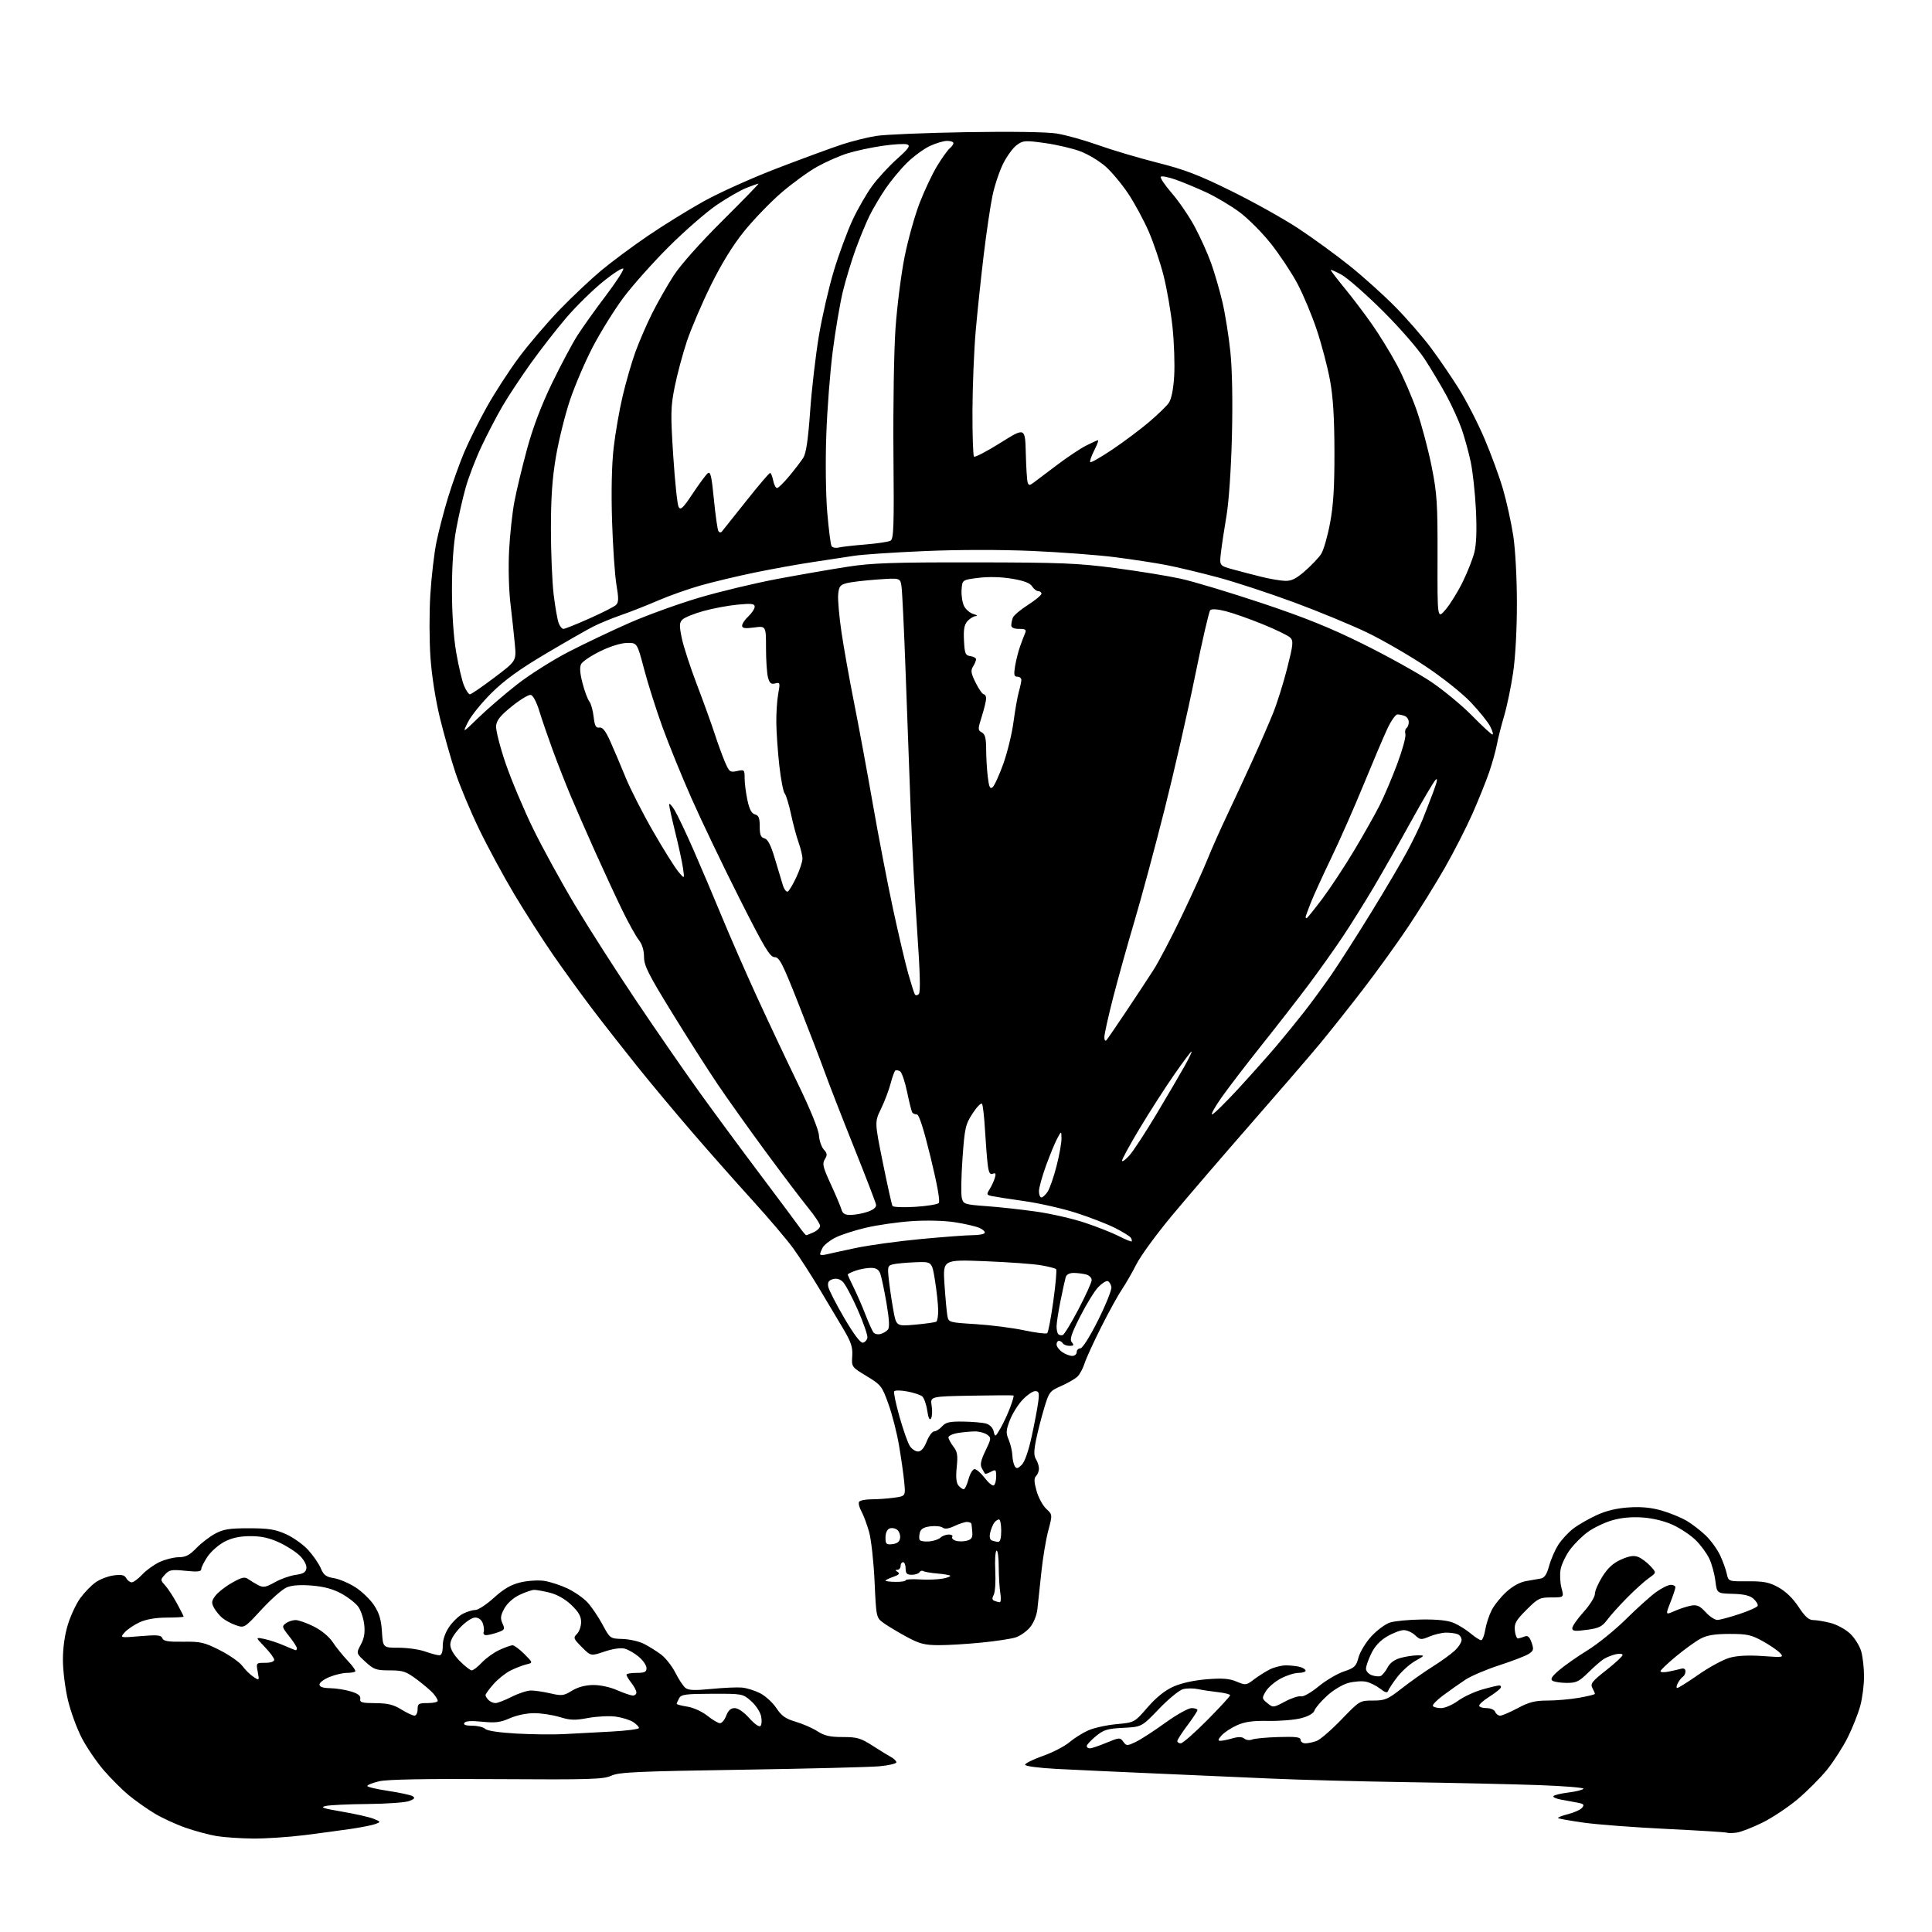 <?xml version="1.0" encoding="UTF-8" standalone="no"?>
<svg 
  version="1.1" 
  xmlns="http://www.w3.org/2000/svg" 
  xmlns:xlink="http://www.w3.org/1999/xlink" 
  xmlns:svg="http://www.w3.org/2000/svg"
  xmlns:rdf="http://www.w3.org/1999/02/22-rdf-syntax-ns#"
  xmlns:cc="http://creativecommons.org/ns#"
  xmlns:dc="http://purl.org/dc/elements/1.1/"
  viewBox="0 0 768 768"
  width="768"
  height="768"
>
<style>svg {background-color: white; }</style>"
<path stroke="none" fill="black" fill-rule="evenodd" d="M100.50,730.85C95.55,730.80 89.08,730.36 86.12,729.87C83.16,729.38 77.61,727.89 73.79,726.56C69.96,725.23 64.36,722.65 61.35,720.82C58.33,718.99 53.76,715.76 51.18,713.63C48.61,711.51 44.17,707.08 41.33,703.80C38.49,700.52 34.56,694.78 32.60,691.05C30.64,687.33 28.13,680.50 27.02,675.89C25.92,671.27 25.01,664.06 25.01,659.86C25.00,655.03 25.73,649.83 26.99,645.77C28.08,642.23 30.29,637.51 31.90,635.30C33.51,633.08 36.23,630.26 37.96,629.03C39.68,627.80 42.93,626.55 45.17,626.25C48.32,625.83 49.47,626.08 50.18,627.35C50.68,628.26 51.67,629.00 52.36,629.00C53.06,629.00 54.95,627.59 56.56,625.87C58.18,624.15 61.30,621.91 63.50,620.90C65.70,619.88 69.10,619.03 71.05,619.02C73.81,619.00 75.38,618.19 78.05,615.41C79.95,613.44 83.30,610.85 85.50,609.67C88.80,607.88 91.16,607.51 99.00,607.51C106.82,607.52 109.43,607.94 113.74,609.88C116.62,611.18 120.61,614.03 122.59,616.23C124.57,618.42 126.81,621.69 127.55,623.48C128.66,626.12 129.63,626.84 132.72,627.34C134.81,627.67 138.64,629.29 141.21,630.92C143.79,632.56 147.14,635.77 148.66,638.06C150.75,641.23 151.52,643.77 151.83,648.62C152.23,655.00 152.23,655.00 158.49,655.00C161.93,655.00 166.66,655.67 169.00,656.50C171.34,657.33 173.87,658.00 174.63,658.00C175.55,658.00 176.00,656.76 176.00,654.23C176.00,651.85 176.93,649.10 178.53,646.74C179.92,644.70 182.37,642.34 183.98,641.51C185.59,640.68 187.82,640.00 188.94,640.00C190.06,640.00 193.40,637.81 196.35,635.13C200.30,631.56 203.11,629.93 206.90,629.02C209.74,628.34 213.97,628.07 216.29,628.42C218.61,628.76 222.76,630.11 225.51,631.40C228.25,632.69 231.83,635.16 233.46,636.89C235.08,638.63 237.78,642.59 239.46,645.70C242.50,651.36 242.50,651.36 247.50,651.52C250.25,651.61 254.07,652.48 256.00,653.46C257.93,654.44 260.97,656.34 262.76,657.68C264.56,659.02 267.11,662.26 268.44,664.87C269.76,667.49 271.55,670.21 272.42,670.93C273.63,671.94 276.00,672.04 282.75,671.38C287.56,670.91 293.04,670.66 294.92,670.83C296.79,670.99 300.06,672.01 302.16,673.08C304.27,674.16 307.17,676.81 308.61,678.98C310.67,682.11 312.28,683.23 316.36,684.44C319.19,685.27 323.07,686.98 325.00,688.23C327.73,690.00 329.94,690.50 335.00,690.50C340.74,690.50 342.15,690.92 347.00,694.03C350.02,695.98 353.32,698.00 354.33,698.53C355.33,699.07 356.23,699.95 356.33,700.50C356.42,701.05 353.35,701.78 349.50,702.13C345.65,702.47 320.90,703.09 294.50,703.50C253.28,704.13 246.01,704.47 243.00,705.87C239.91,707.31 234.60,707.47 197.50,707.23C169.19,707.05 153.95,707.33 150.75,708.08C148.14,708.70 146.00,709.53 146.00,709.94C146.00,710.35 149.74,711.23 154.31,711.91C158.89,712.60 163.26,713.54 164.03,714.02C165.11,714.68 164.79,715.13 162.65,715.94C161.12,716.52 153.71,717.05 146.18,717.12C138.66,717.18 131.15,717.53 129.50,717.90C127.08,718.43 128.34,718.87 136.00,720.16C141.22,721.05 146.85,722.32 148.50,722.99C151.38,724.16 151.41,724.24 149.34,725.04C148.14,725.50 143.87,726.36 139.84,726.96C135.80,727.56 127.33,728.70 121.00,729.50C114.67,730.29 105.45,730.90 100.50,730.85zM690.50,728.46C688.85,728.71 687.05,728.74 686.50,728.53C685.95,728.31 675.15,727.64 662.50,727.03C649.85,726.42 635.08,725.30 629.67,724.55C624.27,723.79 619.64,722.97 619.38,722.72C619.13,722.46 620.90,721.76 623.32,721.15C625.74,720.54 628.25,719.40 628.91,718.61C629.88,717.44 629.59,717.08 627.30,716.62C625.76,716.32 622.82,715.78 620.76,715.42C618.70,715.07 617.23,714.43 617.50,714.01C617.76,713.58 620.45,712.92 623.47,712.55C626.49,712.17 629.19,711.50 629.46,711.06C629.73,710.62 621.75,709.97 611.73,709.61C601.70,709.25 578.20,708.72 559.50,708.44C540.80,708.16 516.27,707.51 505.00,707.00C493.73,706.48 472.80,705.56 458.50,704.95C444.20,704.33 426.88,703.53 420.00,703.17C412.78,702.78 407.50,702.08 407.50,701.50C407.50,700.95 410.69,699.38 414.58,698.00C418.47,696.62 423.20,694.19 425.08,692.59C426.96,690.99 430.34,688.86 432.60,687.86C434.85,686.86 439.90,685.74 443.82,685.38C450.95,684.72 450.95,684.72 456.17,678.71C459.66,674.70 463.07,671.96 466.44,670.46C469.57,669.06 474.61,667.95 479.64,667.54C485.94,667.03 488.63,667.24 491.53,668.45C495.14,669.96 495.41,669.93 498.39,667.66C500.10,666.36 502.94,664.55 504.70,663.65C506.46,662.74 509.39,662.01 511.20,662.01C513.02,662.02 515.51,662.30 516.75,662.63C517.99,662.96 519.00,663.63 519.00,664.12C519.00,664.60 517.72,665.00 516.16,665.00C514.59,665.00 511.41,666.01 509.09,667.25C506.76,668.49 504.10,670.77 503.18,672.32C501.56,675.04 501.58,675.21 503.80,677.02C506.06,678.87 506.16,678.86 510.79,676.40C513.38,675.02 516.24,674.09 517.15,674.33C518.09,674.58 521.10,672.88 524.15,670.38C527.08,667.97 531.62,665.29 534.22,664.43C538.46,663.02 539.08,662.43 540.04,658.84C540.64,656.63 542.93,652.86 545.14,650.46C547.35,648.06 550.67,645.60 552.52,644.99C554.37,644.38 560.07,643.84 565.19,643.78C571.51,643.70 575.62,644.15 578.00,645.18C579.92,646.02 582.91,647.89 584.64,649.35C586.37,650.81 588.23,652.00 588.77,652.00C589.30,652.00 590.04,650.16 590.40,647.91C590.76,645.66 591.91,642.14 592.95,640.09C594.00,638.04 596.66,634.73 598.87,632.74C601.37,630.47 604.31,628.88 606.69,628.50C608.79,628.16 611.41,627.70 612.53,627.48C613.97,627.19 614.92,625.74 615.79,622.51C616.46,620.00 618.07,616.26 619.38,614.19C620.69,612.12 623.40,609.17 625.39,607.65C627.39,606.12 631.59,603.71 634.71,602.28C638.52,600.53 642.74,599.52 647.52,599.22C652.49,598.90 656.46,599.28 660.57,600.48C663.82,601.42 668.28,603.26 670.49,604.55C672.69,605.85 676.14,608.52 678.15,610.47C680.15,612.43 682.68,615.93 683.77,618.26C684.86,620.59 686.05,623.88 686.42,625.57C687.08,628.65 687.08,628.65 694.79,628.59C701.18,628.55 703.27,628.97 707.00,631.02C709.87,632.61 712.75,635.40 714.95,638.75C717.50,642.62 719.03,644.00 720.76,644.00C722.05,644.00 725.15,644.51 727.63,645.14C730.13,645.77 733.63,647.67 735.46,649.40C737.28,651.12 739.27,654.32 739.88,656.51C740.49,658.71 740.99,663.20 740.98,666.50C740.98,669.80 740.32,674.98 739.51,678.00C738.71,681.02 736.49,686.65 734.58,690.50C732.67,694.35 728.94,700.18 726.29,703.47C723.64,706.75 718.34,712.06 714.52,715.27C710.70,718.48 704.40,722.65 700.54,724.55C696.67,726.45 692.15,728.21 690.50,728.46zM433.23,695.00C433.91,695.00 436.88,694.00 439.83,692.77C444.98,690.64 445.25,690.62 446.52,692.36C447.78,694.08 448.02,694.08 451.43,692.47C453.41,691.53 458.69,688.12 463.16,684.88C467.64,681.65 472.36,679.00 473.65,679.00C474.94,679.00 476.00,679.35 476.00,679.78C476.00,680.20 474.20,682.95 472.00,685.88C469.80,688.81 468.00,691.61 468.00,692.10C468.00,692.60 468.62,693.00 469.38,693.00C470.13,693.00 474.86,688.86 479.88,683.80C484.89,678.74 489.00,674.28 489.00,673.89C489.00,673.51 486.86,672.96 484.25,672.67C481.64,672.38 478.04,671.84 476.26,671.46C474.48,671.08 471.80,671.08 470.30,671.46C468.80,671.84 464.48,675.37 460.71,679.31C453.84,686.47 453.84,686.47 446.52,686.84C440.17,687.16 438.72,687.60 435.60,690.18C433.62,691.81 432.00,693.56 432.00,694.07C432.00,694.58 432.55,695.00 433.23,695.00zM518.93,693.00C520.00,693.00 522.02,692.56 523.43,692.03C524.84,691.49 529.26,687.67 533.25,683.53C540.49,676.03 540.54,676.00 545.78,676.00C550.56,676.00 551.62,675.55 557.27,671.13C560.70,668.45 566.20,664.56 569.50,662.50C572.80,660.43 576.74,657.59 578.25,656.18C579.76,654.78 581.00,652.86 581.00,651.92C581.00,650.98 580.29,649.94 579.42,649.61C578.55,649.27 576.51,649.00 574.89,649.00C573.26,649.00 570.30,649.68 568.30,650.52C564.89,651.94 564.53,651.91 562.52,650.02C561.34,648.91 559.31,648.00 558.02,648.00C556.73,648.00 553.77,649.12 551.43,650.49C548.61,652.14 546.49,654.41 545.10,657.30C543.94,659.68 543.00,662.40 543.00,663.35C543.00,664.29 544.01,665.44 545.25,665.90C546.49,666.36 548.08,666.52 548.79,666.25C549.49,665.98 550.73,664.48 551.54,662.93C552.52,661.04 554.25,659.75 556.75,659.05C558.81,658.48 561.85,658.02 563.50,658.02C566.50,658.03 566.50,658.03 562.55,660.27C560.37,661.50 557.16,664.40 555.40,666.70C553.64,669.00 552.01,671.46 551.78,672.16C551.48,673.07 550.59,672.82 548.63,671.28C547.13,670.10 544.61,668.85 543.04,668.51C541.46,668.16 538.29,668.38 535.99,669.00C533.63,669.64 529.92,671.87 527.45,674.16C525.04,676.37 522.82,678.99 522.51,679.98C522.15,681.10 520.14,682.25 517.22,683.01C514.62,683.69 508.77,684.17 504.21,684.09C498.00,683.98 494.87,684.41 491.71,685.82C489.40,686.86 486.64,688.67 485.60,689.85C484.16,691.47 484.04,692.00 485.10,692.00C485.88,692.00 488.05,691.56 489.93,691.02C492.28,690.34 493.75,690.38 494.66,691.13C495.38,691.73 496.77,691.89 497.74,691.49C498.71,691.08 503.44,690.64 508.25,690.50C515.15,690.29 517.00,690.53 517.00,691.62C517.00,692.38 517.87,693.00 518.93,693.00zM224.00,689.34C228.12,689.12 236.56,688.67 242.75,688.34C248.94,688.02 254.00,687.37 254.00,686.90C254.00,686.43 252.96,685.36 251.69,684.53C250.41,683.70 247.29,682.73 244.75,682.38C242.22,682.03 237.30,682.28 233.82,682.92C228.55,683.90 226.67,683.84 222.50,682.56C219.75,681.71 215.19,681.02 212.38,681.01C209.38,681.00 205.35,681.84 202.66,683.03C198.90,684.69 196.91,684.94 191.67,684.41C187.36,683.97 185.05,684.12 184.58,684.88C184.11,685.63 185.14,686.00 187.74,686.00C189.86,686.00 192.16,686.56 192.85,687.25C193.61,688.01 198.44,688.74 205.30,689.12C211.46,689.46 219.88,689.56 224.00,689.34zM302.31,686.09C302.80,685.60 302.90,683.82 302.53,682.14C302.16,680.46 300.37,677.77 298.54,676.17C295.27,673.29 295.09,673.26 283.06,673.30C272.47,673.33 270.77,673.56 269.95,675.10C269.43,676.07 269.00,677.07 269.00,677.31C269.00,677.55 270.91,678.05 273.25,678.42C275.66,678.80 279.09,680.37 281.19,682.04C283.22,683.67 285.49,685.00 286.22,685.00C286.96,685.00 288.07,683.65 288.69,682.00C289.49,679.90 290.50,679.00 292.06,679.00C293.40,679.00 295.71,680.59 297.85,682.99C299.95,685.34 301.78,686.62 302.31,686.09zM164.75,681.99C165.44,682.00 166.00,680.88 166.00,679.50C166.00,677.25 166.40,677.00 170.00,677.00C172.20,677.00 174.00,676.60 174.00,676.11C174.00,675.62 173.21,674.31 172.25,673.20C171.29,672.10 168.33,669.57 165.67,667.59C161.40,664.41 160.16,664.00 154.91,664.00C149.55,664.00 148.61,663.67 145.27,660.61C141.57,657.22 141.57,657.22 143.43,653.76C144.78,651.26 145.15,649.04 144.78,645.77C144.50,643.28 143.42,640.08 142.39,638.67C141.35,637.26 138.37,634.93 135.76,633.50C132.49,631.70 128.85,630.70 124.06,630.30C119.43,629.91 116.06,630.15 114.00,631.00C112.30,631.70 107.81,635.64 104.03,639.74C97.18,647.17 97.14,647.20 93.83,646.07C92.00,645.45 89.55,644.14 88.40,643.18C87.24,642.21 85.73,640.37 85.04,639.08C83.99,637.11 84.08,636.37 85.65,634.30C86.67,632.95 89.63,630.64 92.24,629.17C96.21,626.93 97.26,626.70 98.74,627.76C99.71,628.45 101.52,629.54 102.77,630.18C104.67,631.15 105.74,630.95 109.27,628.96C111.60,627.65 115.30,626.34 117.50,626.04C120.56,625.63 121.57,625.02 121.80,623.43C121.97,622.22 120.94,620.20 119.30,618.53C117.76,616.98 114.03,614.56 111.00,613.16C107.02,611.33 103.84,610.63 99.50,610.64C95.33,610.65 92.22,611.32 89.28,612.83C86.97,614.03 83.93,616.68 82.53,618.74C81.14,620.79 80.00,623.05 80.00,623.76C80.00,624.75 78.53,624.91 73.75,624.42C68.19,623.85 67.29,624.02 65.59,625.90C63.70,627.99 63.70,628.05 65.68,630.26C66.78,631.49 68.88,634.69 70.34,637.38C71.80,640.06 73.00,642.42 73.00,642.63C73.00,642.83 69.96,643.01 66.25,643.02C61.86,643.04 58.10,643.69 55.50,644.88C53.30,645.89 50.63,647.70 49.56,648.90C47.62,651.08 47.62,651.08 55.79,650.40C62.56,649.83 64.05,649.97 64.53,651.22C64.98,652.38 66.81,652.69 72.80,652.61C79.72,652.51 81.20,652.85 87.39,655.98C91.17,657.89 95.20,660.71 96.34,662.24C97.47,663.78 99.46,665.73 100.76,666.58C103.11,668.12 103.11,668.11 102.45,664.56C101.78,661.01 101.79,661.00 105.39,661.00C107.54,661.00 109.00,660.51 109.00,659.79C109.00,659.13 107.31,656.83 105.25,654.69C101.50,650.79 101.50,650.79 105.00,651.50C106.92,651.88 110.47,653.06 112.88,654.10C115.28,655.15 117.42,656.00 117.63,656.00C117.83,656.00 118.00,655.61 118.00,655.14C118.00,654.66 116.62,652.54 114.94,650.42C112.08,646.83 111.99,646.48 113.63,645.28C114.59,644.58 116.33,644.00 117.49,644.00C118.66,644.00 121.90,645.14 124.69,646.53C127.76,648.06 130.76,650.54 132.26,652.78C133.62,654.83 136.32,658.16 138.25,660.20C140.19,662.23 141.52,664.15 141.22,664.45C140.91,664.75 139.40,665.00 137.85,665.00C136.31,665.00 133.23,665.72 131.02,666.61C128.81,667.49 127.00,668.84 127.00,669.61C127.00,670.57 128.32,671.02 131.25,671.08C133.59,671.12 137.30,671.71 139.50,672.38C142.36,673.26 143.42,674.09 143.21,675.30C142.96,676.75 143.85,677.00 149.21,677.03C154.11,677.06 156.38,677.61 159.50,679.53C161.70,680.88 164.06,681.99 164.75,681.99zM596.33,682.00C597.09,682.00 600.25,680.65 603.34,679.00C607.85,676.60 610.19,676.00 615.15,676.00C618.55,676.00 624.19,675.50 627.67,674.90C631.15,674.29 634.00,673.59 634.00,673.33C634.00,673.08 633.54,672.01 632.98,670.97C632.11,669.33 632.88,668.34 638.48,663.94C642.07,661.12 645.00,658.40 645.00,657.89C645.00,657.38 643.76,657.25 642.25,657.60C640.74,657.95 638.60,658.81 637.50,659.50C636.40,660.19 633.62,662.62 631.33,664.88C627.73,668.44 626.57,669.00 622.83,668.98C620.45,668.98 617.90,668.59 617.17,668.13C616.18,667.50 616.84,666.43 619.81,663.89C621.99,662.03 627.07,658.48 631.09,656.00C635.11,653.52 641.97,647.97 646.33,643.66C650.69,639.35 656.06,634.52 658.28,632.91C660.49,631.31 663.13,630.00 664.15,630.00C665.17,630.00 666.00,630.43 666.00,630.96C666.00,631.49 665.11,634.20 664.01,636.97C662.02,642.02 662.02,642.02 665.76,640.37C667.82,639.47 670.78,638.51 672.34,638.24C674.59,637.85 675.77,638.40 678.03,640.87C679.60,642.59 681.70,643.98 682.69,643.95C683.69,643.93 687.63,642.87 691.45,641.60C695.27,640.34 698.55,638.86 698.72,638.33C698.90,637.79 698.15,636.54 697.05,635.54C695.62,634.25 693.25,633.69 688.77,633.57C682.50,633.40 682.50,633.40 681.88,628.38C681.54,625.61 680.45,621.65 679.46,619.56C678.47,617.47 676.05,614.18 674.08,612.24C672.11,610.30 668.07,607.59 665.09,606.21C661.73,604.66 657.17,603.53 653.02,603.23C648.58,602.92 644.52,603.29 640.86,604.35C637.84,605.23 633.49,607.31 631.19,608.98C628.89,610.64 625.67,613.86 624.03,616.12C622.39,618.38 620.74,621.85 620.37,623.83C620.00,625.80 620.15,629.12 620.71,631.21C621.72,635.00 621.72,635.00 616.72,635.00C612.06,635.00 611.38,635.34 606.79,639.93C602.57,644.14 601.91,645.33 602.18,648.18C602.36,650.00 602.95,651.42 603.50,651.32C604.05,651.23 605.23,650.86 606.13,650.51C607.32,650.05 608.05,650.70 608.83,652.95C609.77,655.65 609.64,656.19 607.70,657.45C606.49,658.24 601.23,660.27 596.00,661.97C590.77,663.66 584.66,666.27 582.42,667.77C580.17,669.27 576.25,672.04 573.71,673.91C571.16,675.79 569.32,677.70 569.60,678.16C569.89,678.62 571.35,679.00 572.86,679.00C574.37,679.00 577.38,677.71 579.55,676.12C581.72,674.54 586.04,672.52 589.15,671.62C592.26,670.73 595.33,670.00 595.96,670.00C596.60,670.00 596.83,670.47 596.47,671.04C596.12,671.61 594.07,673.19 591.92,674.55C589.76,675.91 588.00,677.47 588.00,678.01C588.00,678.56 589.30,679.00 590.89,679.00C592.54,679.00 594.03,679.64 594.36,680.50C594.68,681.33 595.56,682.00 596.33,682.00zM196.95,677.00C197.80,676.99 200.71,675.87 203.42,674.50C206.13,673.12 209.58,672.00 211.09,672.00C212.61,672.00 216.08,672.52 218.82,673.15C223.33,674.19 224.11,674.09 227.35,672.09C229.66,670.67 232.61,669.87 235.71,669.82C238.54,669.78 242.48,670.62 245.33,671.88C247.99,673.05 250.80,674.00 251.58,674.00C252.36,674.00 252.99,673.44 252.98,672.75C252.97,672.06 252.08,670.38 251.00,669.00C249.92,667.62 249.03,666.16 249.02,665.75C249.01,665.34 250.80,665.00 253.00,665.00C256.27,665.00 257.00,664.65 257.00,663.09C257.00,662.04 255.62,660.01 253.92,658.59C252.23,657.16 249.68,655.71 248.26,655.35C246.72,654.96 243.47,655.44 240.28,656.53C234.89,658.36 234.89,658.36 231.29,654.76C227.95,651.41 227.81,651.05 229.35,649.51C230.26,648.60 231.00,646.47 231.00,644.77C231.00,642.49 229.99,640.73 227.11,637.99C224.71,635.71 221.49,633.86 218.67,633.15C216.16,632.52 213.33,632.00 212.37,632.00C211.42,632.00 208.76,632.91 206.46,634.02C203.93,635.25 201.58,637.37 200.46,639.45C198.96,642.22 198.83,643.33 199.75,645.35C200.80,647.65 200.64,647.93 197.79,648.92C196.09,649.51 194.05,650.00 193.24,650.00C192.44,650.00 192.00,649.44 192.26,648.75C192.52,648.06 192.36,646.49 191.90,645.25C191.38,643.86 190.23,643.00 188.88,643.00C187.62,643.00 185.05,644.72 182.85,647.04C180.36,649.66 179.00,652.03 179.00,653.75C179.00,655.47 180.31,657.75 182.70,660.21C184.74,662.29 186.91,664.00 187.52,664.00C188.13,664.00 189.95,662.59 191.56,660.87C193.18,659.15 196.30,656.91 198.50,655.90C200.70,654.88 203.05,654.03 203.72,654.02C204.39,654.01 206.50,655.57 208.42,657.49C211.92,660.98 211.92,660.98 209.21,661.63C207.72,661.99 204.88,663.09 202.91,664.08C200.93,665.07 197.89,667.50 196.16,669.48C194.42,671.45 193.00,673.41 193.00,673.83C193.00,674.26 193.54,675.14 194.20,675.80C194.86,676.46 196.10,677.00 196.95,677.00zM666.74,671.00C667.19,671.00 671.02,668.59 675.26,665.63C679.50,662.68 685.03,659.69 687.54,658.99C690.56,658.14 695.00,657.91 700.67,658.31C708.90,658.90 709.17,658.85 707.60,657.11C706.69,656.11 703.60,653.99 700.73,652.40C696.17,649.87 694.47,649.50 687.50,649.51C681.62,649.52 678.57,650.02 676.00,651.40C674.08,652.42 669.71,655.57 666.31,658.38C662.90,661.20 660.09,663.87 660.06,664.33C660.03,664.79 661.46,664.86 663.25,664.50C665.04,664.15 667.29,663.63 668.25,663.36C669.36,663.05 670.00,663.42 670.00,664.37C670.00,665.20 669.55,666.16 669.01,666.50C668.46,666.83 667.54,667.99 666.97,669.06C666.40,670.13 666.29,671.00 666.74,671.00zM373.14,653.98C367.58,653.96 365.52,653.43 360.48,650.71C357.17,648.92 353.08,646.48 351.39,645.27C348.31,643.09 348.31,643.09 347.66,628.74C347.30,620.86 346.32,611.95 345.47,608.95C344.63,605.95 343.25,602.26 342.41,600.75C341.57,599.23 341.16,597.55 341.50,597.00C341.84,596.45 344.05,596.00 346.42,596.00C348.79,596.00 352.81,595.71 355.35,595.37C359.99,594.73 359.99,594.73 359.44,589.12C359.15,586.03 358.21,579.45 357.36,574.50C356.52,569.55 354.63,562.16 353.16,558.09C350.62,551.01 350.23,550.51 344.50,547.03C338.53,543.41 338.50,543.37 338.78,539.06C339.01,535.52 338.35,533.52 335.15,528.12C332.99,524.48 328.66,517.23 325.53,512.00C322.39,506.77 317.85,499.75 315.43,496.39C313.02,493.03 305.75,484.45 299.27,477.33C292.80,470.21 282.08,458.11 275.47,450.44C268.85,442.77 258.91,430.88 253.39,424.00C247.87,417.12 239.73,406.72 235.30,400.89C230.87,395.05 223.87,385.38 219.74,379.39C215.61,373.40 208.73,362.65 204.45,355.50C200.17,348.35 193.85,336.65 190.40,329.50C186.96,322.35 182.72,312.23 181.00,307.00C179.27,301.77 176.53,292.10 174.91,285.50C173.14,278.28 171.63,268.68 171.12,261.40C170.65,254.75 170.62,243.50 171.06,236.40C171.50,229.31 172.59,219.90 173.49,215.50C174.39,211.10 176.48,203.07 178.13,197.67C179.79,192.26 182.66,184.23 184.51,179.83C186.37,175.42 190.45,167.25 193.58,161.66C196.71,156.07 202.45,147.22 206.34,142.00C210.23,136.78 217.48,128.29 222.45,123.13C227.43,117.98 234.88,110.96 239.00,107.52C243.12,104.09 251.45,97.90 257.50,93.78C263.55,89.65 273.56,83.46 279.75,80.02C285.93,76.57 299.21,70.61 309.25,66.77C319.29,62.93 330.74,58.72 334.71,57.42C338.67,56.12 344.76,54.60 348.25,54.04C351.74,53.48 367.85,52.81 384.05,52.54C401.76,52.24 416.09,52.45 420.00,53.07C423.57,53.63 431.00,55.70 436.50,57.66C442.00,59.63 452.57,62.77 460.00,64.65C470.95,67.41 476.52,69.54 489.50,75.95C498.30,80.29 510.23,86.95 516.00,90.74C521.77,94.54 531.00,101.25 536.50,105.66C542.00,110.07 550.22,117.47 554.76,122.10C559.30,126.72 565.60,133.97 568.76,138.20C571.92,142.43 576.93,149.76 579.89,154.48C582.86,159.21 587.44,168.12 590.07,174.29C592.71,180.45 596.05,189.55 597.48,194.50C598.92,199.45 600.75,207.78 601.55,213.00C602.38,218.49 602.99,229.82 602.99,239.87C603.00,250.27 602.39,261.34 601.48,267.45C600.65,273.06 599.05,280.77 597.92,284.58C596.79,288.38 595.49,293.52 595.03,296.00C594.56,298.48 593.18,303.43 591.95,307.00C590.72,310.57 587.74,317.98 585.33,323.45C582.91,328.92 577.97,338.60 574.34,344.95C570.71,351.30 564.13,361.90 559.71,368.50C555.30,375.10 547.18,386.35 541.67,393.50C536.16,400.65 528.48,410.32 524.60,415.00C520.72,419.68 508.40,433.96 497.22,446.74C486.04,459.52 471.93,475.95 465.85,483.24C459.78,490.53 453.44,499.20 451.77,502.50C450.10,505.80 447.51,510.30 446.02,512.50C444.52,514.70 440.80,521.45 437.75,527.50C434.70,533.55 431.70,540.13 431.07,542.13C430.44,544.13 429.14,546.47 428.18,547.34C427.21,548.21 424.32,549.86 421.75,550.99C417.26,552.98 416.98,553.34 415.02,559.94C413.89,563.72 412.45,569.39 411.82,572.53C410.95,576.86 410.96,578.70 411.84,580.11C412.48,581.13 413.00,582.79 413.00,583.79C413.00,584.78 412.48,586.12 411.85,586.75C410.99,587.61 411.04,589.08 412.05,592.67C412.78,595.30 414.51,598.50 415.89,599.77C418.39,602.09 418.39,602.09 416.70,608.46C415.76,611.97 414.52,619.48 413.93,625.17C413.34,630.85 412.64,637.41 412.37,639.75C412.08,642.23 410.86,645.21 409.41,646.93C408.05,648.54 405.49,650.33 403.72,650.90C401.95,651.47 395.84,652.40 390.14,652.96C384.45,653.53 376.80,653.99 373.14,653.98zM630.75,647.89C626.06,648.52 625.00,648.40 625.00,647.23C625.00,646.44 627.02,643.54 629.50,640.79C631.98,638.04 634.00,634.80 634.00,633.59C634.00,632.38 635.36,629.25 637.02,626.63C639.16,623.26 641.32,621.30 644.43,619.93C647.61,618.52 649.47,618.23 651.16,618.89C652.45,619.38 654.62,621.00 656.00,622.47C658.50,625.16 658.50,625.16 655.50,627.27C653.85,628.43 650.01,631.88 646.97,634.94C643.93,638.00 640.33,641.99 638.97,643.81C636.86,646.64 635.66,647.23 630.75,647.89zM397.38,636.92C397.87,636.96 397.98,635.31 397.64,633.25C397.30,631.19 397.02,626.44 397.01,622.69C397.00,618.95 396.60,616.13 396.12,616.42C395.64,616.72 395.42,620.37 395.64,624.52C395.85,628.68 395.58,632.92 395.02,633.96C394.30,635.31 394.36,635.98 395.26,636.34C395.94,636.62 396.90,636.88 397.38,636.92zM356.00,628.82C358.20,628.85 360.00,628.57 360.00,628.19C360.00,627.81 362.51,627.66 365.57,627.85C368.64,628.04 372.74,627.90 374.68,627.53C376.62,627.17 377.98,626.65 377.71,626.37C377.43,626.10 375.14,625.70 372.61,625.50C370.08,625.29 367.59,624.86 367.07,624.55C366.56,624.23 365.86,624.42 365.51,624.98C365.16,625.54 363.78,626.00 362.44,626.00C360.50,626.00 360.00,625.48 360.00,623.50C360.00,622.12 359.55,621.00 359.00,621.00C358.45,621.00 358.00,621.67 358.00,622.50C358.00,623.33 357.44,624.01 356.75,624.02C355.82,624.03 355.85,624.25 356.85,624.88C357.83,625.51 357.37,626.02 355.10,626.82C353.39,627.41 352.00,628.09 352.00,628.33C352.00,628.57 353.80,628.79 356.00,628.82zM354.75,613.82C356.65,613.60 357.59,612.85 357.80,611.41C357.96,610.26 357.46,608.79 356.68,608.15C355.89,607.50 354.52,607.25 353.63,607.59C352.63,607.97 352.00,609.36 352.00,611.17C352.00,613.81 352.30,614.10 354.75,613.82zM369.31,612.75C371.06,612.61 373.09,611.94 373.82,611.25C374.55,610.56 376.04,610.00 377.13,610.00C378.22,610.00 378.86,610.42 378.54,610.93C378.23,611.44 378.84,612.13 379.90,612.47C380.96,612.81 382.93,612.81 384.26,612.47C386.16,611.99 386.66,611.26 386.51,609.18C386.40,607.71 386.24,606.16 386.16,605.75C386.07,605.34 385.28,605.00 384.40,605.00C383.52,605.00 381.27,605.73 379.39,606.62C377.10,607.71 375.58,607.91 374.74,607.26C374.06,606.72 371.85,606.49 369.84,606.74C367.20,607.07 366.03,607.77 365.64,609.27C365.34,610.41 365.33,611.72 365.60,612.17C365.88,612.62 367.55,612.88 369.31,612.75zM396.75,612.92C397.58,612.97 398.00,611.48 398.00,608.50C398.00,606.02 397.61,604.00 397.12,604.00C396.64,604.00 395.80,604.56 395.26,605.25C394.72,605.94 393.99,607.70 393.64,609.17C393.23,610.88 393.45,612.01 394.25,612.34C394.94,612.62 396.06,612.88 396.75,612.92zM383.08,592.00C383.55,592.00 384.41,590.20 385.00,588.00C385.59,585.80 386.68,584.00 387.42,584.00C388.16,584.00 389.97,585.58 391.45,587.52C392.92,589.45 394.55,590.78 395.07,590.46C395.58,590.14 396.00,588.54 396.00,586.91C396.00,584.20 395.81,584.03 393.91,585.05C392.77,585.66 391.71,586.01 391.56,585.83C391.42,585.65 390.84,584.66 390.29,583.63C389.54,582.23 389.89,580.52 391.74,576.69C394.07,571.86 394.10,571.55 392.40,570.31C391.42,569.59 389.24,569.00 387.56,569.01C385.88,569.02 382.81,569.30 380.75,569.64C378.69,569.98 377.01,570.77 377.02,571.38C377.03,572.00 377.91,573.62 378.97,575.00C380.57,577.06 380.80,578.50 380.31,583.23C379.91,587.15 380.12,589.44 380.98,590.48C381.68,591.32 382.62,592.00 383.08,592.00zM406.17,582.28C407.36,581.09 408.88,576.73 410.13,570.92C411.26,565.74 412.42,559.59 412.72,557.25C413.18,553.65 412.99,553.00 411.50,553.00C410.53,553.00 408.26,554.56 406.46,556.47C404.66,558.38 402.39,562.03 401.42,564.58C399.88,568.60 399.82,569.64 400.98,572.36C401.71,574.09 402.36,576.85 402.43,578.50C402.49,580.15 402.93,582.11 403.39,582.85C404.08,583.94 404.62,583.83 406.17,582.28zM364.91,577.00C366.16,577.00 367.32,575.67 368.38,573.00C369.26,570.80 370.59,569.00 371.34,569.00C372.08,569.00 373.50,568.10 374.50,567.00C375.98,565.36 377.50,565.02 382.90,565.10C386.53,565.15 390.61,565.51 391.96,565.89C393.43,566.30 394.66,567.55 395.00,568.99C395.55,571.35 395.61,571.33 397.61,567.94C398.73,566.03 400.47,562.33 401.47,559.71C402.47,557.10 403.11,554.85 402.89,554.73C402.68,554.60 395.13,554.63 386.13,554.80C369.76,555.10 369.76,555.10 370.35,558.80C370.67,560.83 370.56,563.11 370.10,563.85C369.53,564.76 369.03,563.71 368.58,560.68C368.21,558.20 367.31,555.68 366.59,555.08C365.88,554.48 363.19,553.60 360.62,553.12C358.06,552.64 355.73,552.62 355.45,553.08C355.17,553.54 356.12,558.09 357.57,563.20C359.02,568.32 360.84,573.51 361.63,574.75C362.41,575.99 363.89,577.00 364.91,577.00zM426.22,539.00C427.20,539.00 428.00,538.33 428.00,537.50C428.00,536.67 428.65,536.00 429.45,536.00C430.30,536.00 433.23,531.36 436.50,524.83C439.58,518.68 441.96,512.75 441.80,511.65C441.63,510.56 440.98,509.48 440.34,509.27C439.70,509.07 437.98,510.15 436.52,511.70C435.05,513.24 431.84,518.48 429.37,523.33C425.82,530.34 425.14,532.46 426.07,533.58C427.02,534.73 426.85,535.00 425.18,535.00C424.05,535.00 422.84,534.55 422.50,534.00C422.16,533.45 421.46,533.00 420.94,533.00C420.42,533.00 420.00,533.65 420.00,534.44C420.00,535.24 421.00,536.59 422.22,537.44C423.44,538.30 425.24,539.00 426.22,539.00zM342.99,533.74C343.81,533.60 344.62,532.72 344.80,531.79C344.98,530.86 343.24,525.83 340.94,520.60C338.64,515.37 335.94,510.35 334.95,509.45C333.78,508.39 332.38,508.06 330.97,508.51C329.37,509.02 328.92,509.80 329.25,511.51C329.49,512.78 332.35,518.36 335.59,523.91C339.38,530.38 342.04,533.91 342.99,533.74zM350.00,530.29C351.07,530.01 352.40,529.23 352.96,528.54C353.68,527.69 353.49,524.41 352.38,517.91C351.49,512.74 350.38,507.49 349.91,506.25C349.29,504.64 348.24,504.00 346.17,504.00C344.59,504.00 341.88,504.49 340.15,505.10C338.42,505.70 337.00,506.39 337.00,506.63C337.00,506.87 338.05,509.19 339.33,511.78C340.62,514.38 342.72,519.20 344.00,522.50C345.28,525.80 346.72,529.02 347.20,529.65C347.68,530.28 348.94,530.57 350.00,530.29zM416.27,529.98C416.69,529.64 417.79,523.90 418.71,517.21C419.64,510.53 420.14,504.80 419.82,504.49C419.51,504.18 416.83,503.49 413.88,502.97C410.92,502.45 400.92,501.72 391.64,501.35C374.79,500.69 374.79,500.69 375.45,510.59C375.82,516.04 376.34,521.67 376.60,523.10C377.08,525.66 377.27,525.71 387.80,526.36C393.68,526.72 402.32,527.82 407.00,528.80C411.68,529.79 415.85,530.32 416.27,529.98zM422.44,530.72C423.02,530.55 425.85,525.93 428.71,520.45C431.58,514.98 433.94,509.76 433.96,508.87C433.98,507.97 432.99,506.96 431.75,506.63C430.51,506.30 428.29,506.02 426.82,506.01C425.12,506.01 423.95,506.64 423.62,507.75C423.34,508.71 422.41,512.97 421.55,517.21C420.70,521.45 420.00,525.98 420.00,527.29C420.00,528.60 420.31,529.98 420.69,530.35C421.07,530.73 421.85,530.90 422.44,530.72zM363.82,526.57C367.98,526.19 371.75,525.66 372.19,525.38C372.64,525.11 372.97,523.00 372.94,520.69C372.90,518.39 372.33,513.12 371.67,509.00C370.47,501.50 370.47,501.50 363.98,501.76C360.42,501.90 356.43,502.26 355.12,502.56C352.89,503.07 352.77,503.44 353.28,508.30C353.58,511.16 354.37,516.59 355.04,520.38C356.25,527.25 356.25,527.25 363.82,526.57zM328.25,498.70C329.49,498.40 334.77,497.24 340.00,496.13C345.23,495.01 356.90,493.40 365.94,492.55C374.98,491.70 384.29,491.00 386.63,491.00C388.97,491.00 391.12,490.62 391.41,490.15C391.70,489.68 390.81,488.78 389.43,488.15C388.05,487.52 383.67,486.50 379.71,485.88C375.40,485.21 368.48,485.03 362.50,485.42C357.00,485.79 348.78,486.96 344.24,488.03C339.70,489.09 334.21,490.87 332.03,491.99C329.85,493.10 327.60,494.88 327.03,495.94C326.47,497.00 326.00,498.18 326.00,498.55C326.00,498.93 327.01,498.99 328.25,498.70zM449.85,493.47C450.04,493.28 449.90,492.64 449.53,492.04C449.16,491.45 446.30,489.67 443.18,488.10C440.05,486.53 433.09,483.83 427.70,482.11C422.31,480.39 413.09,478.29 407.20,477.46C401.32,476.62 395.48,475.72 394.24,475.45C392.17,475.00 392.10,474.77 393.39,472.73C394.16,471.50 395.09,469.49 395.46,468.26C395.98,466.52 395.79,466.14 394.64,466.59C393.50,467.02 393.02,466.14 392.62,462.83C392.33,460.45 391.85,454.30 391.55,449.16C391.25,444.03 390.73,439.37 390.38,438.81C390.04,438.25 388.36,439.94 386.65,442.56C383.77,447.00 383.48,448.25 382.61,460.45C382.10,467.66 381.97,474.74 382.33,476.17C382.96,478.69 383.33,478.81 392.24,479.47C397.33,479.84 406.23,480.82 412.00,481.64C417.77,482.46 426.44,484.44 431.25,486.05C436.06,487.65 442.14,490.05 444.75,491.38C447.36,492.72 449.66,493.66 449.85,493.47zM320.48,491.00C320.72,491.00 322.05,490.48 323.45,489.84C324.85,489.20 326.00,488.06 326.00,487.30C326.00,486.53 323.86,483.30 321.25,480.11C318.64,476.91 311.07,466.92 304.43,457.90C297.80,448.88 289.17,436.77 285.27,431.00C281.37,425.23 273.19,412.40 267.10,402.50C257.72,387.26 256.01,383.87 256.01,380.38C256.00,377.72 255.26,375.32 253.89,373.59C252.73,372.11 249.77,366.78 247.32,361.74C244.87,356.70 240.03,346.26 236.56,338.54C233.10,330.82 228.66,320.68 226.70,316.00C224.74,311.32 221.57,303.23 219.65,298.00C217.74,292.77 215.35,285.80 214.34,282.51C213.27,279.02 211.87,276.40 210.99,276.23C210.15,276.07 206.78,278.11 203.49,280.76C198.93,284.42 197.43,286.28 197.20,288.54C197.04,290.18 198.76,296.91 201.01,303.51C203.27,310.10 208.20,321.80 211.96,329.50C215.73,337.20 223.27,350.94 228.72,360.03C234.16,369.13 245.12,386.23 253.05,398.03C260.99,409.84 272.18,426.02 277.92,434.00C283.66,441.98 294.46,456.62 301.93,466.54C309.39,476.46 316.53,486.03 317.78,487.79C319.03,489.56 320.25,491.00 320.48,491.00zM338.32,482.94C340.07,482.91 343.07,482.34 345.00,481.67C347.26,480.88 348.41,479.89 348.24,478.87C348.10,478.00 344.12,467.66 339.40,455.89C334.69,444.13 329.54,430.90 327.96,426.50C326.38,422.10 321.72,409.95 317.60,399.50C311.06,382.92 309.83,380.50 307.91,380.48C306.06,380.46 303.88,376.82 293.87,356.98C287.35,344.06 278.84,326.30 274.95,317.50C271.05,308.70 265.83,295.88 263.33,289.00C260.84,282.12 257.56,271.77 256.04,266.00C253.28,255.50 253.28,255.50 249.20,255.58C246.77,255.63 242.48,256.97 238.57,258.89C234.96,260.67 231.56,262.94 231.03,263.95C230.36,265.20 230.52,267.59 231.56,271.58C232.39,274.77 233.61,278.02 234.25,278.81C234.90,279.59 235.68,282.31 235.97,284.86C236.40,288.56 236.86,289.44 238.25,289.21C239.51,288.99 240.70,290.49 242.60,294.71C244.03,297.89 246.77,304.32 248.67,309.00C250.58,313.68 255.51,323.35 259.63,330.50C263.75,337.65 268.26,344.85 269.64,346.50C272.15,349.50 272.15,349.50 271.49,345.00C271.12,342.52 269.74,336.14 268.41,330.82C267.09,325.49 266.00,320.54 266.00,319.82C266.01,319.09 266.96,320.07 268.13,321.98C269.29,323.89 272.72,331.09 275.73,337.98C278.75,344.87 283.81,356.80 286.99,364.50C290.16,372.20 296.37,386.38 300.77,396.00C305.18,405.62 312.50,421.15 317.04,430.50C322.08,440.89 325.38,448.98 325.54,451.31C325.68,453.40 326.55,455.95 327.47,456.96C328.86,458.50 328.93,459.14 327.88,460.83C326.79,462.57 327.12,463.95 330.22,470.67C332.20,474.98 334.12,479.51 334.48,480.75C334.99,482.49 335.85,482.99 338.32,482.94zM363.74,479.74C368.39,479.45 372.62,478.78 373.16,478.24C373.78,477.62 372.63,471.15 369.95,460.14C367.15,448.66 365.34,443.00 364.45,443.00C363.72,443.00 362.89,442.63 362.61,442.18C362.33,441.72 361.41,438.04 360.57,434.00C359.72,429.95 358.48,426.30 357.81,425.88C357.14,425.47 356.30,425.32 355.93,425.54C355.57,425.76 354.71,428.10 354.03,430.72C353.34,433.35 351.63,437.86 350.23,440.75C347.67,446.00 347.67,446.00 350.96,462.25C352.77,471.19 354.49,478.90 354.77,479.38C355.05,479.87 359.09,480.03 363.74,479.74zM413.98,476.00C414.51,476.00 415.64,474.96 416.47,473.69C417.30,472.41 418.89,467.84 419.99,463.53C421.10,459.21 421.98,454.29 421.96,452.59C421.92,449.50 421.92,449.50 420.30,452.49C419.41,454.13 417.41,458.98 415.84,463.27C414.28,467.55 413.00,472.17 413.00,473.53C413.00,474.89 413.44,476.00 413.98,476.00zM448.87,459.41C450.42,457.71 455.28,450.29 459.69,442.91C464.09,435.54 469.15,426.91 470.92,423.75C472.69,420.59 473.92,418.00 473.65,418.00C473.37,418.00 470.25,422.16 466.72,427.25C463.18,432.34 457.07,441.85 453.14,448.38C449.21,454.92 446.01,460.77 446.03,461.38C446.05,462.00 447.32,461.11 448.87,459.41zM481.83,443.00C482.38,443.00 487.08,438.39 492.28,432.75C497.47,427.11 504.38,419.35 507.63,415.50C510.88,411.65 515.83,405.57 518.61,402.00C521.40,398.43 526.17,391.90 529.22,387.50C532.26,383.10 539.45,371.85 545.20,362.50C550.95,353.15 557.44,342.12 559.62,338.00C561.81,333.88 564.41,328.48 565.41,326.00C566.41,323.52 568.33,318.57 569.68,315.00C571.29,310.74 571.63,309.02 570.66,310.00C569.86,310.82 565.48,318.25 560.93,326.50C556.39,334.75 549.75,346.45 546.17,352.50C542.60,358.55 536.97,367.55 533.66,372.50C530.36,377.45 524.27,386.00 520.15,391.50C516.02,397.00 507.63,407.80 501.49,415.50C495.36,423.20 488.20,432.54 485.59,436.25C482.97,439.96 481.28,443.00 481.83,443.00zM439.85,413.45C440.31,412.93 443.85,407.77 447.70,402.00C451.56,396.23 456.41,388.86 458.48,385.64C460.56,382.42 465.59,372.83 469.66,364.33C473.74,355.83 478.37,345.64 479.95,341.69C481.53,337.73 485.07,329.77 487.81,324.00C490.55,318.23 495.14,308.32 498.02,302.00C500.90,295.68 504.55,287.26 506.14,283.31C507.72,279.35 510.23,271.35 511.70,265.53C514.06,256.22 514.20,254.78 512.91,253.48C512.10,252.67 507.18,250.27 501.97,248.15C496.76,246.03 490.13,243.69 487.24,242.96C483.96,242.12 481.64,241.97 481.08,242.56C480.58,243.08 477.84,254.97 474.99,269.00C472.15,283.02 466.69,306.88 462.87,322.00C459.05,337.12 453.71,356.93 451.02,366.00C448.32,375.07 444.51,388.71 442.55,396.30C440.60,403.90 439.00,411.07 439.00,412.25C439.00,413.51 439.35,414.00 439.85,413.45zM365.25,395.15C365.95,394.45 365.74,386.55 364.61,370.31C363.69,357.22 362.52,335.25 362.00,321.50C361.48,307.75 360.57,283.00 359.97,266.50C359.37,250.00 358.64,234.97 358.36,233.11C357.86,229.71 357.86,229.71 348.68,230.37C343.63,230.73 338.15,231.38 336.50,231.83C333.93,232.52 333.46,233.17 333.18,236.40C333.01,238.48 333.60,245.18 334.50,251.29C335.40,257.41 337.66,270.08 339.53,279.45C341.40,288.83 344.75,306.95 346.98,319.71C349.21,332.48 352.81,351.15 354.97,361.21C357.14,371.27 359.86,382.85 361.01,386.93C362.17,391.02 363.36,394.77 363.67,395.27C363.99,395.79 364.66,395.74 365.25,395.15zM519.41,365.00C519.64,365.00 522.41,361.56 525.58,357.35C528.75,353.14 534.46,344.48 538.28,338.10C542.10,331.72 546.69,323.57 548.49,320.00C550.28,316.43 553.42,309.04 555.45,303.59C557.49,298.14 558.93,292.86 558.67,291.84C558.40,290.83 558.60,289.75 559.09,289.44C559.59,289.13 560.00,288.06 560.00,287.05C560.00,286.04 559.29,284.94 558.42,284.61C557.55,284.27 556.23,284.00 555.49,284.00C554.75,284.00 552.94,286.59 551.46,289.75C549.98,292.91 545.73,302.93 542.01,312.00C538.29,321.07 532.51,334.18 529.16,341.11C525.82,348.05 522.16,356.05 521.04,358.90C519.92,361.75 519.00,364.28 519.00,364.54C519.00,364.79 519.19,365.00 519.41,365.00zM313.18,354.39C313.75,354.04 315.28,351.45 316.59,348.63C317.91,345.81 318.98,342.54 318.99,341.38C319.00,340.21 318.30,337.28 317.44,334.88C316.59,332.47 315.23,327.38 314.42,323.57C313.61,319.77 312.49,316.09 311.92,315.40C311.35,314.72 310.40,309.74 309.79,304.33C309.19,298.92 308.65,291.35 308.60,287.50C308.54,283.65 308.88,278.39 309.35,275.82C310.16,271.39 310.09,271.16 308.15,271.67C306.53,272.09 305.92,271.60 305.30,269.35C304.86,267.78 304.50,262.52 304.50,257.65C304.50,248.81 304.50,248.81 299.75,249.44C296.10,249.92 295.00,249.75 295.00,248.71C295.00,247.96 296.12,246.29 297.50,245.00C298.88,243.71 300.00,241.99 300.00,241.18C300.00,239.97 298.81,239.82 293.25,240.35C289.54,240.69 283.41,241.84 279.64,242.89C275.87,243.93 272.11,245.46 271.29,246.28C270.03,247.54 269.99,248.65 271.01,253.63C271.67,256.86 274.36,265.12 276.98,272.00C279.60,278.88 282.78,287.65 284.03,291.50C285.28,295.35 287.14,300.45 288.15,302.83C289.88,306.87 290.20,307.12 293.00,306.50C295.89,305.86 296.00,305.97 296.00,309.37C296.00,311.31 296.50,315.23 297.11,318.07C297.89,321.73 298.77,323.39 300.11,323.74C301.59,324.13 302.00,325.16 302.00,328.50C302.00,331.83 302.41,332.87 303.88,333.26C305.21,333.61 306.40,335.89 307.96,341.12C309.17,345.18 310.62,349.97 311.16,351.76C311.71,353.56 312.62,354.73 313.18,354.39zM394.57,312.94C395.28,312.36 397.19,308.19 398.81,303.69C400.43,299.18 402.27,291.66 402.89,286.96C403.51,282.27 404.46,276.87 405.01,274.97C405.55,273.07 406.00,270.95 406.00,270.26C406.00,269.57 405.29,269.00 404.41,269.00C403.10,269.00 402.95,268.26 403.52,264.75C403.91,262.41 404.79,258.93 405.48,257.00C406.17,255.07 407.06,252.71 407.47,251.75C408.09,250.30 407.68,250.00 405.11,250.00C403.09,250.00 402.00,249.50 402.00,248.58C402.00,247.80 402.28,246.43 402.63,245.53C402.97,244.63 405.67,242.35 408.63,240.46C411.58,238.57 414.00,236.57 414.00,236.01C414.00,235.46 413.43,235.00 412.74,235.00C412.05,235.00 410.95,234.14 410.29,233.10C409.47,231.77 407.05,230.85 402.29,230.05C398.02,229.33 393.07,229.20 388.99,229.70C382.50,230.50 382.50,230.50 382.24,234.50C382.10,236.70 382.55,239.61 383.25,240.96C383.95,242.31 385.64,243.73 387.01,244.11C388.38,244.49 388.78,244.85 387.90,244.90C387.03,244.96 385.54,245.85 384.60,246.89C383.31,248.32 382.97,250.20 383.20,254.64C383.47,259.85 383.75,260.54 385.75,260.82C386.99,261.00 388.00,261.56 388.00,262.08C388.00,262.60 387.46,263.90 386.79,264.96C385.80,266.55 385.99,267.69 387.86,271.44C389.12,273.95 390.56,276.00 391.07,276.00C391.58,276.00 392.00,276.75 392.00,277.66C392.00,278.58 391.23,281.77 390.29,284.75C388.67,289.88 388.67,290.24 390.29,291.14C391.59,291.87 392.00,293.47 392.01,297.80C392.01,300.93 392.30,305.87 392.65,308.76C393.15,312.89 393.55,313.78 394.57,312.94zM593.28,291.99C593.70,291.99 593.30,290.54 592.37,288.75C591.45,286.97 587.95,282.63 584.60,279.11C581.14,275.48 573.30,269.25 566.50,264.74C559.90,260.36 549.55,254.39 543.50,251.47C537.45,248.55 524.48,243.19 514.68,239.55C504.87,235.91 491.15,231.40 484.18,229.53C477.20,227.66 467.90,225.43 463.50,224.59C459.10,223.74 449.95,222.35 443.17,221.48C436.39,220.62 421.59,219.51 410.29,219.01C397.79,218.47 381.06,218.48 367.61,219.06C355.45,219.58 342.80,220.42 339.50,220.94C336.20,221.45 328.77,222.58 323.00,223.45C317.23,224.31 306.88,226.18 300.00,227.60C293.12,229.02 283.46,231.33 278.51,232.73C273.57,234.13 265.92,236.84 261.51,238.75C257.11,240.66 250.57,243.23 246.98,244.47C243.40,245.71 238.45,247.74 235.98,248.98C233.52,250.22 224.97,255.10 217.00,259.83C206.46,266.08 200.56,270.35 195.39,275.46C191.49,279.33 187.28,284.52 186.04,287.00C183.80,291.50 183.80,291.50 190.15,285.33C193.64,281.94 200.55,275.99 205.50,272.11C210.45,268.23 219.68,262.39 226.00,259.13C232.32,255.87 243.19,250.70 250.14,247.64C257.10,244.58 269.54,240.08 277.78,237.63C286.03,235.18 300.14,231.80 309.14,230.11C318.14,228.43 330.68,226.25 337.00,225.28C346.60,223.80 354.96,223.51 387.50,223.55C421.81,223.60 428.52,223.87 443.32,225.82C452.57,227.03 464.27,228.93 469.32,230.04C474.37,231.14 488.85,235.50 501.50,239.72C518.85,245.52 528.81,249.54 542.06,256.11C551.71,260.91 563.71,267.57 568.71,270.91C573.71,274.26 581.11,280.37 585.15,284.48C589.19,288.60 592.85,291.98 593.28,291.99zM186.80,276.00C187.29,276.00 191.65,273.02 196.48,269.37C205.27,262.74 205.27,262.74 204.66,256.12C204.33,252.48 203.54,245.22 202.92,240.00C202.27,234.61 202.03,225.51 202.37,218.97C202.69,212.62 203.65,203.78 204.50,199.31C205.35,194.85 207.62,185.41 209.55,178.35C211.87,169.84 215.20,161.07 219.40,152.40C222.89,145.20 227.43,136.65 229.50,133.40C231.57,130.16 236.61,123.09 240.70,117.70C244.79,112.31 247.97,107.42 247.78,106.83C247.58,106.24 244.02,108.49 239.87,111.83C235.72,115.17 229.12,121.64 225.20,126.20C221.28,130.77 214.87,139.00 210.94,144.50C207.02,150.00 201.98,157.62 199.76,161.43C197.53,165.23 193.78,172.43 191.42,177.43C189.06,182.42 186.20,189.88 185.06,194.00C183.91,198.12 182.23,205.55 181.32,210.50C180.24,216.33 179.66,224.78 179.66,234.50C179.66,243.96 180.29,253.12 181.34,259.31C182.27,264.70 183.67,270.67 184.46,272.56C185.25,274.45 186.30,276.00 186.80,276.00zM223.97,250.00C224.54,250.00 229.16,248.15 234.25,245.88C239.34,243.62 244.11,241.20 244.85,240.50C245.94,239.47 245.98,237.97 245.03,232.37C244.40,228.59 243.62,217.17 243.30,206.99C242.94,195.23 243.17,184.66 243.94,177.99C244.60,172.22 246.20,163.00 247.50,157.50C248.79,152.00 251.07,144.12 252.55,140.00C254.04,135.88 257.05,128.92 259.24,124.54C261.44,120.17 265.28,113.42 267.79,109.54C270.50,105.34 278.33,96.54 287.17,87.75C295.33,79.64 301.79,73.00 301.52,73.00C301.26,73.00 299.12,73.75 296.77,74.67C294.42,75.58 289.12,78.62 285.00,81.42C280.88,84.21 272.30,91.67 265.94,98.00C259.58,104.33 251.40,113.51 247.76,118.40C244.12,123.30 238.66,132.10 235.61,137.96C232.56,143.82 228.48,153.36 226.54,159.16C224.60,164.96 222.11,174.99 221.01,181.45C219.53,190.09 219.00,197.73 219.00,210.35C219.00,219.78 219.50,231.53 220.10,236.45C220.71,241.37 221.59,246.43 222.08,247.70C222.56,248.96 223.41,250.00 223.97,250.00zM574.64,242.32C576.44,240.22 579.48,235.32 581.39,231.44C583.31,227.55 585.42,222.22 586.08,219.58C586.89,216.39 587.10,210.71 586.70,202.64C586.38,195.96 585.43,187.35 584.61,183.50C583.78,179.65 582.18,173.84 581.05,170.58C579.92,167.33 577.25,161.44 575.13,157.50C573.00,153.56 569.10,147.00 566.46,142.92C563.69,138.65 556.52,130.40 549.58,123.50C542.93,116.90 535.59,110.46 533.25,109.19C530.91,107.91 529.00,107.09 529.00,107.35C529.00,107.62 531.52,110.91 534.60,114.67C537.69,118.43 542.57,124.88 545.45,129.00C548.34,133.12 552.76,140.32 555.27,145.00C557.78,149.68 561.39,158.00 563.28,163.50C565.17,169.00 567.80,178.90 569.11,185.50C571.25,196.24 571.49,200.05 571.44,221.82C571.38,246.14 571.38,246.14 574.64,242.32zM510.85,230.90C513.42,230.98 515.27,230.05 518.83,226.92C521.38,224.67 524.24,221.67 525.17,220.23C526.11,218.80 527.70,213.33 528.69,208.07C530.05,200.88 530.49,193.78 530.46,179.50C530.43,165.81 529.93,157.84 528.67,151.00C527.70,145.78 525.34,136.79 523.41,131.04C521.49,125.28 518.03,117.04 515.73,112.72C513.43,108.41 508.72,101.30 505.26,96.93C501.81,92.56 496.17,86.89 492.74,84.34C489.31,81.79 483.35,78.25 479.50,76.46C475.65,74.68 470.16,72.40 467.30,71.39C464.44,70.39 461.79,69.87 461.42,70.25C461.05,70.62 463.02,73.56 465.82,76.79C468.61,80.01 472.69,85.99 474.89,90.07C477.08,94.16 480.02,100.66 481.41,104.52C482.79,108.39 484.83,115.36 485.92,120.02C487.02,124.69 488.44,133.59 489.09,139.82C489.82,146.90 490.05,159.46 489.71,173.32C489.38,186.48 488.50,199.36 487.55,205.00C486.66,210.22 485.67,216.83 485.34,219.68C484.73,224.87 484.73,224.87 490.12,226.35C493.08,227.16 498.20,228.50 501.50,229.31C504.80,230.13 509.01,230.85 510.85,230.90zM333.36,217.65C334.54,217.37 339.32,216.82 344.00,216.44C348.68,216.06 353.17,215.39 353.98,214.95C355.26,214.27 355.43,209.43 355.16,180.33C355.00,161.72 355.36,139.30 355.98,130.50C356.60,121.70 358.22,108.94 359.58,102.14C360.94,95.34 363.63,85.71 365.55,80.74C367.47,75.76 370.60,69.12 372.52,65.97C374.43,62.83 376.67,59.69 377.50,59.00C378.32,58.32 379.00,57.36 379.00,56.88C379.00,56.39 377.87,56.00 376.49,56.00C375.11,56.00 372.00,56.93 369.59,58.06C367.18,59.20 363.09,62.21 360.51,64.75C357.93,67.29 354.12,71.88 352.05,74.94C349.97,78.00 347.15,82.75 345.77,85.50C344.40,88.25 341.88,94.33 340.17,99.00C338.47,103.67 336.15,111.33 335.02,116.00C333.90,120.67 332.10,131.25 331.04,139.50C329.97,147.75 328.81,162.82 328.46,173.00C328.09,183.51 328.26,196.80 328.85,203.76C329.43,210.50 330.19,216.50 330.56,217.09C330.92,217.68 332.18,217.93 333.36,217.65zM286.92,211.34C287.30,210.88 291.64,205.44 296.55,199.25C301.47,193.06 305.77,188.00 306.12,188.00C306.47,188.00 307.02,189.35 307.35,191.00C307.68,192.65 308.37,194.00 308.88,194.00C309.39,194.00 311.59,191.86 313.75,189.25C315.92,186.64 318.41,183.38 319.30,182.00C320.44,180.22 321.23,174.92 322.04,163.50C322.66,154.70 324.23,141.20 325.52,133.50C326.81,125.80 329.51,114.10 331.51,107.50C333.51,100.90 336.86,91.84 338.95,87.37C341.04,82.90 344.57,76.78 346.80,73.78C349.02,70.77 353.42,66.00 356.58,63.18C361.18,59.08 361.99,57.93 360.65,57.42C359.73,57.06 355.30,57.31 350.82,57.97C346.34,58.62 340.08,59.96 336.91,60.95C333.74,61.94 328.27,64.35 324.75,66.32C321.23,68.29 314.82,72.96 310.49,76.70C306.17,80.44 299.58,87.28 295.84,91.90C291.32,97.49 286.88,104.69 282.58,113.40C279.02,120.61 274.73,130.63 273.04,135.68C271.36,140.74 269.18,148.88 268.20,153.78C266.59,161.85 266.54,164.45 267.63,181.29C268.29,191.51 269.25,200.63 269.77,201.55C270.54,202.93 271.52,201.99 275.34,196.24C277.89,192.40 280.58,188.76 281.32,188.15C282.42,187.23 282.87,189.10 283.79,198.55C284.41,204.88 285.22,210.54 285.57,211.12C285.93,211.70 286.54,211.80 286.92,211.34zM410.87,191.86C411.88,191.11 416.04,187.98 420.10,184.90C424.17,181.82 429.39,178.33 431.71,177.15C434.03,175.97 436.17,175.00 436.48,175.00C436.79,175.00 436.10,176.84 434.95,179.10C433.80,181.35 433.10,183.43 433.39,183.72C433.68,184.01 437.64,181.73 442.21,178.67C446.77,175.60 453.31,170.70 456.74,167.79C460.17,164.88 463.71,161.45 464.60,160.17C465.65,158.67 466.42,154.85 466.75,149.54C467.03,144.98 466.74,136.25 466.10,130.13C465.46,124.01 463.86,114.77 462.55,109.59C461.23,104.40 458.58,96.52 456.65,92.08C454.73,87.63 451.07,80.87 448.53,77.04C445.98,73.21 441.91,68.33 439.48,66.19C437.05,64.05 432.58,61.35 429.54,60.19C426.51,59.03 420.18,57.54 415.47,56.88C407.48,55.76 406.72,55.82 404.20,57.64C402.72,58.71 400.27,62.04 398.77,65.04C397.27,68.05 395.35,73.81 394.51,77.86C393.67,81.90 392.11,92.48 391.04,101.36C389.97,110.23 388.54,123.80 387.86,131.50C387.19,139.20 386.61,153.45 386.57,163.16C386.53,172.87 386.81,181.13 387.18,181.51C387.56,181.89 392.28,179.42 397.68,176.04C407.50,169.88 407.50,169.88 407.77,180.19C407.91,185.86 408.25,191.11 408.53,191.86C408.95,193.02 409.31,193.02 410.87,191.86z" />

</svg>